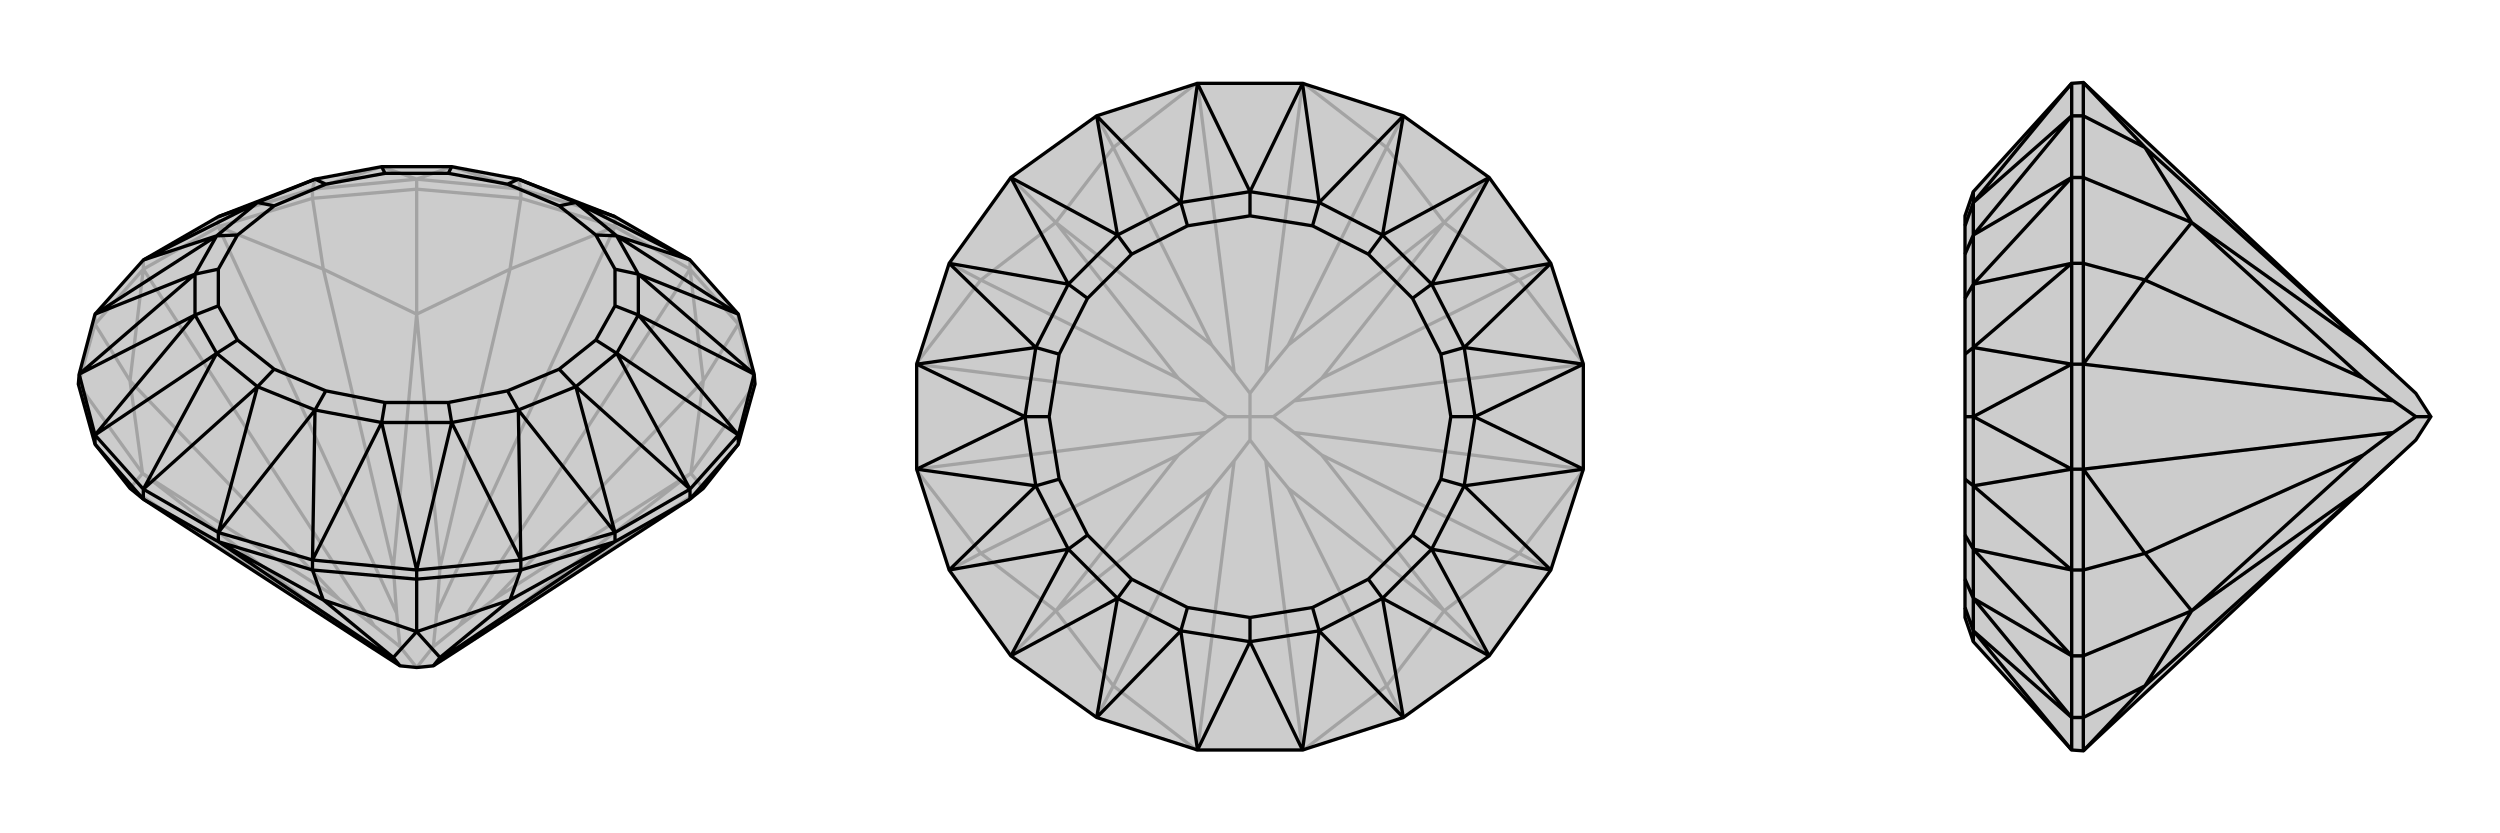 <svg xmlns="http://www.w3.org/2000/svg" viewBox="0 0 3000 1000">
    <g stroke="currentColor" stroke-width="4" fill="none" transform="translate(0 -39)">
        <path fill="currentColor" stroke="none" fill-opacity=".2" d="M114,572L156,625L172,638L449,818L480,838L500,840L520,838L551,818L828,638L844,625L886,572L906,500L905,488L886,416L828,351L738,299L622,254L542,239L458,239L378,254L262,299L172,351L114,416L95,488L94,500z" />
<path stroke-opacity=".2" d="M886,428L886,416M828,362L828,351M738,311L738,299M625,277L625,266M500,266L500,254M375,277L375,266M262,311L262,299M172,362L172,351M114,428L114,416M94,500L114,428M94,500L171,607M114,428L172,362M114,428L156,496M375,277L262,311M500,266L375,277M375,277L388,362M500,266L625,277M500,266L500,416M906,500L886,428M906,500L829,607M625,277L738,311M625,277L612,362M886,428L828,362M886,428L844,496M828,362L738,311M262,311L172,362M172,362L156,496M172,362L449,790M262,311L388,362M262,311L476,775M738,311L612,362M738,311L524,775M828,362L844,496M828,362L551,790M156,625L171,607M156,625L407,790M171,607L156,496M156,496L407,758M388,362L500,416M388,362L472,720M844,625L829,607M844,625L593,790M500,416L612,362M612,362L528,720M829,607L844,496M844,496L593,758M449,790L480,815M449,818L407,790M449,790L407,758M171,607L407,790M171,607L407,758M524,775L520,815M476,775L480,815M476,775L472,720M524,775L528,720M500,416L472,720M500,416L528,720M480,815L500,840M551,790L520,815M551,818L593,790M551,790L593,758M829,607L593,790M829,607L593,758M500,840L520,815M375,266L262,299M375,266L500,254M500,254L625,266M738,299L625,266M375,266L378,254M375,266L458,239M500,254L458,239M500,254L542,239M625,266L542,239M625,266L622,254" />
<path d="M114,572L156,625L172,638L449,818L480,838L500,840L520,838L551,818L828,638L844,625L886,572L906,500L905,488L886,416L828,351L738,299L622,254L542,239L458,239L378,254L262,299L172,351L114,416L95,488L94,500z" />
<path d="M262,689L262,678M375,723L375,711M500,734L500,723M625,723L625,711M738,689L738,678M828,638L828,626M886,572L886,561M172,638L172,626M114,572L114,561M114,572L172,638M375,723L262,689M375,723L500,734M375,723L388,759M500,734L625,723M500,734L500,797M625,723L738,689M625,723L612,759M886,572L828,638M262,689L172,638M738,689L828,638M262,689L388,759M262,689L476,833M738,689L612,759M738,689L524,833M388,759L500,797M388,759L472,828M500,797L612,759M612,759L528,828M476,833L480,838M524,833L520,838M476,833L472,828M524,833L528,828M500,797L472,828M500,797L528,828M905,488L886,561M828,626L886,561M828,626L738,678M625,711L738,678M625,711L500,723M500,723L375,711M262,678L375,711M262,678L172,626M172,626L114,561M114,561L95,488M828,351L691,282M828,351L740,322M886,416L740,322M886,416L766,368M905,488L766,368M905,488L766,417M886,561L766,417M886,561L740,463M828,626L740,463M828,626L691,503M738,678L691,503M738,678L622,531M625,711L622,531M625,711L542,546M500,723L542,546M500,723L458,546M375,711L458,546M375,711L378,531M262,678L378,531M262,678L309,503M172,626L309,503M172,626L260,463M114,561L260,463M114,561L234,417M95,488L234,417M95,488L234,368M114,416L234,368M114,416L260,322M172,351L260,322M172,351L309,282M262,299L309,282M738,299L691,282M691,282L740,322M740,322L766,368M740,322L715,321M766,368L766,417M766,368L738,362M766,417L740,463M766,417L738,406M740,463L691,503M740,463L715,447M691,503L622,531M691,503L671,482M622,531L542,546M622,531L609,508M542,546L458,546M542,546L538,522M458,546L378,531M458,546L462,522M378,531L309,503M378,531L391,508M309,503L260,463M309,503L329,482M260,463L234,417M260,463L285,447M234,417L234,368M234,417L262,406M234,368L260,322M234,368L262,362M260,322L309,282M260,322L285,321M309,282L378,254M309,282L329,286M378,254L391,260M458,239L462,247M542,239L538,247M691,282L622,254M691,282L671,286M622,254L609,260M715,321L671,286M715,321L738,362M738,362L738,406M738,406L715,447M715,447L671,482M671,482L609,508M609,508L538,522M538,522L462,522M462,522L391,508M391,508L329,482M329,482L285,447M285,447L262,406M262,406L262,362M262,362L285,321M285,321L329,286M329,286L391,260M391,260L462,247M462,247L538,247M538,247L609,260M671,286L609,260" />
    </g>
    <g stroke="currentColor" stroke-width="4" fill="none" transform="translate(1000 0)">
        <path fill="currentColor" stroke="none" fill-opacity=".2" d="M563,100L437,100L316,139L213,213L139,316L100,437L100,563L139,684L213,787L316,861L437,900L563,900L684,861L787,787L861,684L900,563L900,437L861,316L787,213L684,139z" />
<path stroke-opacity=".2" d="M316,861L336,823M684,861L664,823M213,787L267,733M787,787L733,733M139,684L177,664M861,684L823,664M139,316L177,336M861,316L823,336M213,213L267,267M787,213L733,267M316,139L336,177M684,139L664,177M437,901L336,823M437,901L481,553M563,901L664,823M563,901L519,553M99,563L177,664M99,563L447,519M901,563L823,664M901,563L553,519M99,437L177,336M99,437L447,481M901,437L823,336M901,437L553,481M437,99L336,177M437,99L481,447M563,99L664,177M563,99L519,447M336,823L267,733M336,823L454,586M664,823L733,733M664,823L546,586M267,733L177,664M177,664L414,546M733,733L823,664M823,664L586,546M177,336L267,267M177,336L414,454M823,336L733,267M823,336L586,454M267,267L336,177M336,177L454,414M733,267L664,177M664,177L546,414M481,553L500,528M447,519L472,500M481,553L454,586M447,519L414,546M267,733L454,586M267,733L414,546M519,553L500,528M553,519L528,500M519,553L546,586M553,519L586,546M733,733L546,586M733,733L586,546M500,528L500,500M481,447L500,472M447,481L472,500M447,481L414,454M481,447L454,414M267,267L414,454M267,267L454,414M472,500L500,500M553,481L528,500M519,447L500,472M553,481L586,454M519,447L546,414M733,267L586,454M733,267L546,414M528,500L500,500M500,500L500,472" />
<path d="M563,100L437,100L316,139L213,213L139,316L100,437L100,563L139,684L213,787L316,861L437,900L563,900L684,861L787,787L861,684L900,563L900,437L861,316L787,213L684,139z" />
<path d="M563,100L500,230M563,100L583,243M684,139L583,243M684,139L659,282M787,213L659,282M787,213L718,341M861,316L718,341M861,316L757,417M900,437L757,417M900,437L770,500M900,563L770,500M900,563L757,583M861,684L757,583M861,684L718,659M787,787L718,659M787,787L659,718M684,861L659,718M684,861L583,757M563,900L583,757M563,900L500,770M437,900L500,770M437,900L417,757M316,861L417,757M316,861L341,718M213,787L341,718M213,787L282,659M139,684L282,659M139,684L243,583M100,563L243,583M100,563L230,500M100,437L230,500M100,437L243,417M139,316L243,417M139,316L282,341M213,213L282,341M213,213L341,282M316,139L341,282M316,139L417,243M437,100L500,230M437,100L417,243M500,230L583,243M583,243L659,282M583,243L575,271M659,282L718,341M659,282L642,305M718,341L757,417M718,341L695,358M757,417L770,500M757,417L729,425M770,500L757,583M770,500L741,500M757,583L718,659M757,583L729,575M718,659L659,718M718,659L695,642M659,718L583,757M659,718L642,695M583,757L500,770M583,757L575,729M500,770L417,757M500,770L500,741M417,757L341,718M417,757L425,729M341,718L282,659M341,718L358,695M282,659L243,583M282,659L305,642M243,583L230,500M243,583L271,575M230,500L243,417M230,500L259,500M243,417L282,341M243,417L271,425M282,341L341,282M282,341L305,358M341,282L417,243M341,282L358,305M500,230L417,243M500,230L500,259M417,243L425,271M575,271L500,259M575,271L642,305M642,305L695,358M695,358L729,425M729,425L741,500M741,500L729,575M729,575L695,642M695,642L642,695M642,695L575,729M575,729L500,741M500,741L425,729M425,729L358,695M358,695L305,642M305,642L271,575M271,575L259,500M259,500L271,425M271,425L305,358M305,358L358,305M358,305L425,271M500,259L425,271" />
    </g>
    <g stroke="currentColor" stroke-width="4" fill="none" transform="translate(2000 0)">
        <path fill="currentColor" stroke="none" fill-opacity=".2" d="M872,553L899,528L917,500L899,472L872,447L500,99L486,100L368,230L358,259L358,271L358,305L358,358L358,425L358,500L358,575L358,642L358,695L358,729L358,741L368,770L486,900L500,901z" />
<path stroke-opacity=".2" d="M500,139L486,139M500,213L486,213M500,316L486,316M500,437L486,437M500,563L486,563M500,684L486,684M500,787L486,787M500,861L486,861M500,861L500,901M500,787L500,861M500,861L574,823M500,787L500,684M500,787L630,733M500,684L500,563M500,684L574,664M500,316L500,437M500,213L500,316M500,316L574,336M500,213L500,139M500,213L630,267M500,139L500,99M500,139L574,177M500,437L500,563M500,901L574,823M500,563L574,664M500,563L872,519M500,437L574,336M500,437L872,481M500,99L574,177M574,823L630,733M574,823L836,586M630,733L574,664M574,664L836,546M574,336L630,267M574,336L836,454M630,267L574,177M574,177L836,414M872,519L899,500M872,553L836,586M872,519L836,546M630,733L836,586M630,733L836,546M872,481L899,500M872,481L836,454M872,447L836,414M630,267L836,454M630,267L836,414M899,500L917,500M486,900L486,861M486,861L486,787M486,787L486,684M486,563L486,684M486,563L486,437M486,316L486,437M486,316L486,213M486,213L486,139M486,100L486,139M486,900L368,757M486,861L368,757M486,861L368,718M486,787L368,718M486,787L368,659M486,684L368,659M486,684L368,583M486,563L368,583M486,563L368,500M486,437L368,500M486,437L368,417M486,316L368,417M486,316L368,341M486,213L368,341M486,213L368,282M486,139L368,282M486,139L368,243M486,100L368,243M368,770L368,757M368,757L368,718M368,757L358,729M368,718L368,659M368,718L358,695M368,659L368,583M368,659L358,642M368,583L368,500M368,583L358,575M368,500L368,417M368,500L358,500M368,417L368,341M368,417L358,425M368,341L368,282M368,341L358,358M368,282L368,243M368,282L358,305M368,230L368,243M368,243L358,271" />
<path d="M872,553L899,528L917,500L899,472L872,447L500,99L486,100L368,230L358,259L358,271L358,305L358,358L358,425L358,500L358,575L358,642L358,695L358,729L358,741L368,770L486,900L500,901z" />
<path d="M500,861L486,861M500,787L486,787M500,684L486,684M500,563L486,563M500,437L486,437M500,316L486,316M500,213L486,213M500,139L486,139M500,861L500,901M500,861L500,787M500,861L574,823M500,787L500,684M500,787L630,733M500,684L500,563M500,684L574,664M500,316L500,437M500,316L500,213M500,316L574,336M500,213L500,139M500,213L630,267M500,139L500,99M500,139L574,177M500,563L500,437M500,901L574,823M500,563L574,664M500,563L872,519M500,437L574,336M500,437L872,481M500,99L574,177M574,823L630,733M574,823L836,586M630,733L574,664M574,664L836,546M574,336L630,267M574,336L836,454M630,267L574,177M574,177L836,414M872,519L899,500M872,553L836,586M872,519L836,546M630,733L836,586M630,733L836,546M872,481L899,500M872,481L836,454M872,447L836,414M630,267L836,454M630,267L836,414M899,500L917,500M486,139L486,100M486,139L486,213M486,213L486,316M486,437L486,316M486,437L486,563M486,684L486,563M486,684L486,787M486,787L486,861M486,900L486,861M486,100L368,243M486,139L368,243M486,139L368,282M486,213L368,282M486,213L368,341M486,316L368,341M486,316L368,417M486,437L368,417M486,437L368,500M486,563L368,500M486,563L368,583M486,684L368,583M486,684L368,659M486,787L368,659M486,787L368,718M486,861L368,718M486,861L368,757M486,900L368,757M368,230L368,243M368,243L368,282M368,243L358,271M368,282L368,341M368,282L358,305M368,341L368,417M368,341L358,358M368,417L368,500M368,417L358,425M368,500L368,583M368,500L358,500M368,583L368,659M368,583L358,575M368,659L368,718M368,659L358,642M368,718L368,757M368,718L358,695M368,757L368,770M368,757L358,729" />
    </g>
</svg>